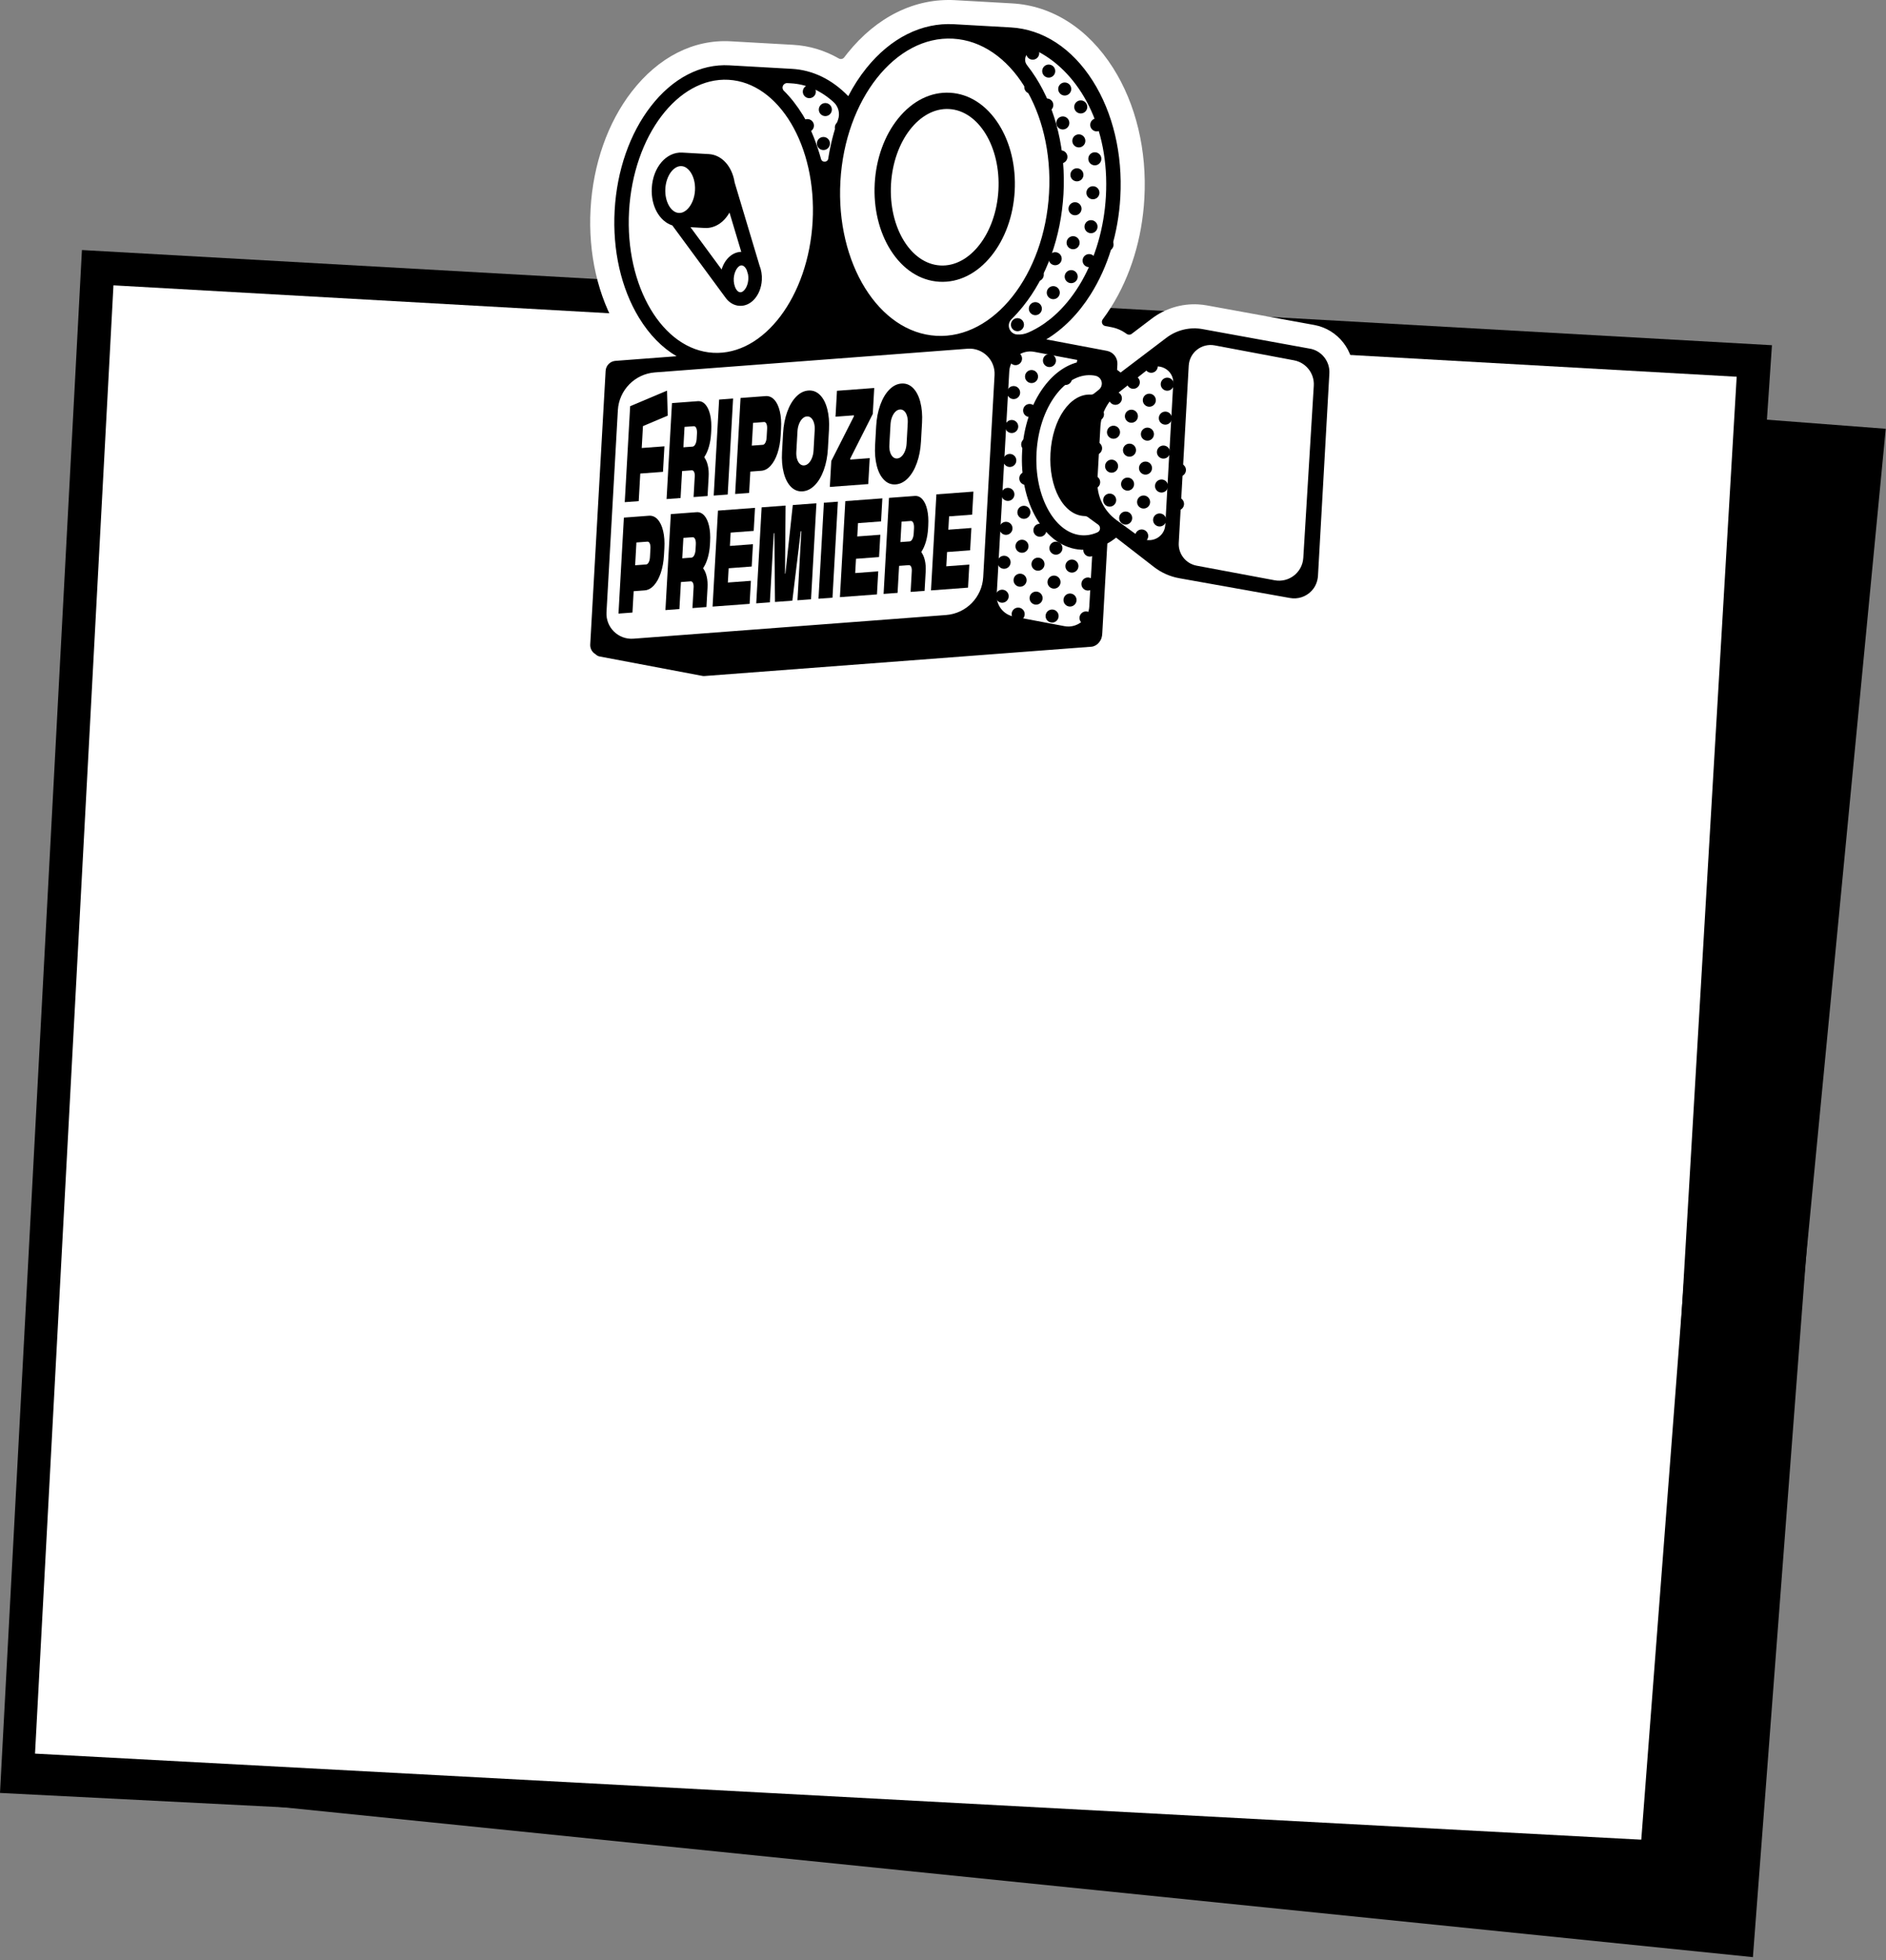 <svg xmlns="http://www.w3.org/2000/svg" xmlns:xlink="http://www.w3.org/1999/xlink" xmlns:serif="http://www.serif.com/" width="100%" height="100%" viewBox="0 0 411 427" xml:space="preserve" style="fill-rule:evenodd;clip-rule:evenodd;stroke-linejoin:round;stroke-miterlimit:2;"><rect x="0" y="0" width="411" height="427" fill="#808080" stroke="none"/>    <g transform="matrix(1,0,0,1,-12.228,-4.466)">        <path d="M394.225,430.79L419.26,101.227L58.727,73.667L33.044,393.975L394.225,430.79Z" style="fill-rule:nonzero;"></path>    </g>    <g transform="matrix(1,0,0,1,-12.228,-4.466)">        <path d="M391.468,426.577L382.792,428.26L30.151,393.011L55.375,69.728L59.01,70.005L423.17,97.869L393.643,404.783L391.468,426.577ZM38.323,391.666L383.068,420.727L415.352,104.578L62.089,77.552L38.323,391.666Z" style="fill-rule:nonzero;"></path>    </g>    <g transform="matrix(1,0,0,1,-12.228,-4.466)">        <path d="M369.608,408.975L394.525,83.098L33.512,62.779L16.91,390.533L369.608,408.975Z" style="fill:white;fill-rule:nonzero;"></path>    </g>    <g transform="matrix(1,0,0,1,-12.228,-4.466)">        <path d="M375.778,413.476L12.228,395.021L30.084,58.935L398.375,79.664L375.778,413.476ZM19.859,386.458L371.95,405.319L390.688,86.532L36.952,66.623L19.859,386.458Z" style="fill-rule:nonzero;"></path>    </g>    <g transform="matrix(1,0,0,1,-12.228,-4.466)">        <path d="M165.222,156.974C164.968,156.96 164.72,156.933 164.462,156.889L164.384,156.877L141.936,152.633C140.784,152.415 139.724,151.917 138.824,151.175C138.493,150.943 138.179,150.686 137.887,150.404L137.835,150.354C136.295,148.837 135.481,146.723 135.603,144.553L138.957,84.959C139.169,81.194 142.165,78.134 145.927,77.849L146.281,77.822C146.97,77.768 147.349,77.009 146.991,76.418C146.988,76.413 146.986,76.41 146.984,76.405C142.532,69.096 140.379,59.711 140.926,49.983C141.474,40.256 144.664,31.169 149.91,24.406C155.733,16.894 163.386,13.009 171.46,13.463L185.094,14.23C188.59,14.427 191.94,15.438 195.024,17.202C195.421,17.43 195.929,17.327 196.205,16.961C196.446,16.641 196.696,16.324 196.945,16.012C203.313,8.1 211.642,4.013 220.392,4.506L232.779,5.203C241.529,5.695 249.345,10.688 254.788,19.265C259.776,27.127 262.199,37.227 261.61,47.704C261.118,56.43 258.607,64.622 254.346,71.393C253.774,72.302 253.17,73.18 252.539,74.025C252.129,74.573 252.427,75.357 253.098,75.485L254.425,75.735C255.655,75.968 256.772,76.477 257.724,77.185C258.057,77.433 258.511,77.445 258.843,77.193L263.245,73.855C266.145,71.66 269.731,70.566 273.353,70.77C273.985,70.806 274.619,70.881 275.241,70.995L298.694,75.267C303.813,76.236 307.452,80.894 307.159,86.098L304.681,130.128C304.563,132.222 303.866,134.189 302.668,135.817C300.57,138.667 297.208,140.252 293.676,140.053C293.222,140.028 292.781,139.974 292.357,139.895L268.28,135.595C265.461,135.092 262.768,133.897 260.493,132.139L259.745,131.561C259.16,131.107 258.305,131.496 258.264,132.234L257.675,142.698C257.598,144.053 257.313,145.854 255.77,147.759C255.158,148.513 254.391,149.156 253.543,149.635C252.574,150.177 251.521,150.499 250.472,150.582L166.069,156.972L165.993,156.976C165.729,156.99 165.477,156.989 165.22,156.974L165.222,156.974Z" style="fill:white;fill-rule:nonzero;"></path>    </g>    <g transform="matrix(1,0,0,1,-12.228,-4.466)">        <path d="M165.591,150.423C165.57,150.422 165.546,150.42 165.526,150.414L143.151,146.184C143.078,146.169 143.019,146.135 142.962,146.079L142.831,145.94L142.596,145.806C142.543,145.771 142.49,145.729 142.44,145.679C142.249,145.489 142.138,145.207 142.155,144.919L145.509,85.325C145.537,84.828 145.93,84.426 146.426,84.389L163.962,83.06L160.327,80.936C157.334,79.188 154.73,76.515 152.586,72.992C148.817,66.805 147.001,58.764 147.475,50.352C147.948,41.94 150.652,34.15 155.094,28.428C159.556,22.672 165.236,19.685 171.088,20.014L184.723,20.781C188.892,21.016 192.837,22.936 196.129,26.334L197.007,27.238L198.128,26.236L198.242,26.017C199.343,23.881 200.625,21.9 202.055,20.127C207.063,13.908 213.443,10.686 220.023,11.057L232.41,11.754C238.99,12.124 244.969,16.041 249.248,22.781C253.51,29.495 255.574,38.216 255.061,47.335C254.632,54.956 252.465,62.065 248.793,67.9C246.278,71.899 243.083,75.139 239.553,77.272L236.617,79.047L253.207,82.181C253.941,82.32 254.463,82.988 254.421,83.735L254.312,85.671L254.904,86.091C255.146,86.262 255.378,86.441 255.592,86.619L256.393,87.284L267.209,79.081C268.865,77.828 270.914,77.202 272.984,77.319C273.343,77.339 273.706,77.383 274.06,77.448L297.472,81.712C299.365,82.071 300.716,83.798 300.608,85.729L298.13,129.759C298.084,130.577 297.826,131.325 297.385,131.921C296.602,132.983 295.352,133.575 294.044,133.502C293.869,133.492 293.704,133.472 293.556,133.443L269.432,129.135C267.649,128.817 265.946,128.061 264.505,126.947L255.424,119.911L254.617,120.56C254.067,121.002 253.49,121.393 252.899,121.717L252.264,122.068L251.123,142.327C251.09,142.927 251.019,143.199 250.669,143.631C250.581,143.737 250.46,143.84 250.322,143.917C250.197,143.986 250.065,144.031 249.957,144.041L165.651,150.424C165.63,150.423 165.609,150.427 165.588,150.425L165.591,150.423Z" style="fill:white;fill-rule:nonzero;"></path>    </g>    <g transform="matrix(1,0,0,1,-12.228,-4.466)">        <path d="M297.71,80.422L274.301,76.157C271.527,75.652 268.668,76.334 266.422,78.038L256.434,85.612C256.183,85.403 255.926,85.207 255.666,85.022L255.734,83.808C255.813,82.409 254.835,81.155 253.453,80.891L240.237,78.394C243.916,76.169 247.255,72.813 249.905,68.596C253.693,62.576 255.93,55.247 256.371,47.404C256.9,38.014 254.764,29.019 250.357,22.075C245.847,14.966 239.5,10.833 232.487,10.439L220.105,9.742L220.102,9.742C213.087,9.347 206.319,12.741 201.039,19.3C199.544,21.156 198.219,23.208 197.083,25.412C193.55,21.767 189.346,19.719 184.805,19.464L171.173,18.696C164.876,18.342 158.801,21.51 154.067,27.615C149.467,33.547 146.664,41.594 146.175,50.271C145.687,58.947 147.569,67.258 151.475,73.669C153.742,77.392 156.54,80.231 159.675,82.064L146.335,83.074C145.186,83.162 144.271,84.096 144.207,85.247L140.853,144.84C140.815,145.506 141.065,146.153 141.538,146.619C141.681,146.756 141.837,146.875 142.005,146.971C142.01,146.972 142.015,146.977 142.02,146.98C142.256,147.225 142.562,147.402 142.913,147.469L165.304,151.7C165.376,151.715 165.449,151.724 165.523,151.728C165.596,151.732 165.67,151.731 165.744,151.725L250.068,145.34C250.696,145.292 251.314,144.924 251.698,144.449C252.286,143.725 252.397,143.153 252.439,142.393L253.539,122.86C254.195,122.5 254.832,122.07 255.449,121.576L263.711,127.977C265.32,129.225 267.208,130.062 269.21,130.419L293.305,134.722C293.529,134.763 293.753,134.792 293.976,134.804C295.685,134.901 297.378,134.147 298.451,132.693C299.063,131.862 299.39,130.856 299.448,129.826L301.926,85.796C302.072,83.209 300.262,80.894 297.716,80.414L297.71,80.422ZM251.344,118.601L251.544,118.746C252.145,119.185 252.066,120.122 251.386,120.425C251.381,120.425 251.375,120.43 251.373,120.432C250.283,120.918 249.162,121.133 248.045,121.07C245.257,120.913 242.686,119.039 240.806,115.789C238.803,112.33 237.846,107.794 238.115,103.019C238.384,98.245 239.843,93.847 242.222,90.632C244.455,87.614 247.22,86.04 250.008,86.196C250.32,86.214 250.628,86.252 250.935,86.314C251.785,86.483 252.386,87.245 252.337,88.11C252.31,88.603 252.071,89.062 251.683,89.369L250.626,90.206C250.434,90.358 250.196,90.434 249.952,90.42C245.431,90.166 241.567,95.777 241.149,103.193C240.732,110.609 243.945,116.62 248.463,116.875L248.717,116.889C248.906,116.9 249.086,116.965 249.238,117.073L251.344,118.604L251.344,118.601ZM249.607,136.618C249.452,139.38 246.902,141.377 244.184,140.861L239.939,140.06L233.153,138.776C230.892,138.349 229.301,136.314 229.43,134.018L232.17,85.345C232.325,82.583 234.874,80.587 237.592,81.102L248.312,83.128C245.118,83.547 242.109,85.494 239.69,88.757C236.951,92.459 235.273,97.46 234.97,102.842C234.667,108.225 235.773,113.382 238.08,117.368C240.51,121.564 243.987,123.997 247.868,124.215C248.689,124.261 249.507,124.205 250.315,124.05L249.607,136.621L249.607,136.618ZM253.226,47.232C252.45,61.029 245.566,72.921 236.256,76.923C235.504,77.247 234.686,77.387 233.872,77.328C232.204,77.208 231.466,75.187 232.65,74.01C233.53,73.134 234.377,72.188 235.165,71.21C240.321,64.805 243.452,56.106 243.981,46.714C244.51,37.322 242.374,28.33 237.97,21.386C237.363,20.434 236.728,19.534 236.058,18.689C234.733,17.014 236.653,14.75 238.542,15.748C247.4,20.434 254.084,31.999 253.226,47.232ZM219.922,12.891L219.928,12.892C232.462,13.6 241.843,28.694 240.839,46.535C239.835,64.375 228.819,78.324 216.282,77.618C203.745,76.913 194.363,61.821 195.368,43.975C196.372,26.13 207.389,12.186 219.925,12.891L219.922,12.891ZM193.877,26.699C194.953,27.672 195.338,29.189 194.851,30.555C193.896,33.235 193.179,36.068 192.724,39.005C192.592,39.865 191.381,39.936 191.147,39.098C190.353,36.246 189.075,32.572 187.161,29.486C185.92,27.481 184.553,25.717 183.048,24.239C182.408,23.609 182.9,22.519 183.799,22.57L184.625,22.616C187.966,22.804 191.115,24.204 193.877,26.699ZM149.314,50.455C150.237,34.061 159.96,21.228 170.99,21.849L170.993,21.849C182.02,22.469 190.239,36.313 189.317,52.707C188.394,69.101 178.67,81.934 167.643,81.314C156.616,80.693 148.391,66.849 149.314,50.455ZM154.958,85.587L223.096,80.428C226.39,80.18 229.151,82.888 228.965,86.185L226.488,130.191C226.241,134.578 222.783,138.103 218.403,138.435L150.266,143.593C146.971,143.841 144.211,141.133 144.396,137.837L146.873,93.83C147.12,89.443 150.578,85.918 154.958,85.587ZM251.377,108.997L252.027,97.459C252.19,94.566 253.584,91.884 255.856,90.088L258.707,87.835L262.239,85.042C264.605,83.172 268.074,84.971 267.904,87.985L266.169,118.82C266.013,121.587 262.858,123.084 260.616,121.455L257.8,119.406L255.53,117.756C252.746,115.733 251.181,112.435 251.375,109L251.377,108.997ZM296.244,125.986C296.05,129.164 293.116,131.452 289.989,130.865L272.989,127.685C270.632,127.239 268.969,125.116 269.104,122.721L271.276,84.129C271.438,81.246 274.097,79.166 276.935,79.702L294.229,82.957C296.851,83.452 298.694,85.819 298.531,88.481L296.244,125.986Z" style="fill-rule:nonzero;"></path>    </g>    <g transform="matrix(1,0,0,1,-12.228,-4.466)">        <path d="M206.325,58.972C208.986,63.165 212.755,65.603 216.942,65.839C221.13,66.075 225.149,64.074 228.264,60.207C231.24,56.51 233.046,51.506 233.35,46.113C233.653,40.72 232.42,35.545 229.877,31.538C227.216,27.345 223.447,24.906 219.26,24.671C215.072,24.435 211.053,26.435 207.938,30.303C204.962,34 203.156,39.004 202.852,44.397C202.549,49.79 203.782,54.964 206.325,58.972ZM219.06,28.216C225.512,28.579 230.333,36.519 229.804,45.914C229.276,55.308 223.596,62.657 217.142,62.294C210.688,61.93 205.869,53.991 206.398,44.596C206.927,35.202 212.606,27.853 219.06,28.216Z" style="fill-rule:nonzero;"></path>    </g>    <g transform="matrix(1,0,0,1,-12.228,-4.466)">        <path d="M170.216,69.14C170.975,70.276 172.087,71.012 173.382,71.084C174.49,71.147 175.578,70.701 176.442,69.829C177.492,68.779 178.152,67.189 178.249,65.465C178.311,64.351 178.131,63.268 177.75,62.327L172.321,44.211C171.792,40.761 169.571,38.194 166.693,38.032L160.905,37.706C157.438,37.511 154.521,40.896 154.267,45.408C154.045,49.357 155.945,52.674 158.745,53.573L170.213,69.14L170.216,69.14ZM171.2,50.764L173.765,59.326C171.826,59.362 170.161,60.916 169.485,63.168L162.698,53.953L165.787,54.127C167.999,54.251 169.985,52.917 171.2,50.764ZM174.348,67.742C174.161,67.932 173.87,68.152 173.545,68.134C173.221,68.115 172.938,67.9 172.712,67.571L172.723,67.564L172.618,67.419C172.268,66.818 172.079,65.935 172.125,65.117C172.203,63.736 172.968,62.228 173.878,62.28C174.203,62.298 174.464,62.549 174.634,62.761C174.759,62.918 174.867,63.1 174.958,63.3L175.244,64.249C175.299,64.581 175.321,64.934 175.301,65.293C175.245,66.287 174.891,67.2 174.351,67.74L174.348,67.742ZM157.218,45.572C157.374,42.807 158.986,40.553 160.739,40.651C161.543,40.697 162.137,41.227 162.493,41.667C163.332,42.69 163.778,44.287 163.685,45.936C163.593,47.584 162.97,49.118 162.019,50.045C161.615,50.441 160.967,50.898 160.165,50.853C158.412,50.754 157.062,48.336 157.218,45.572Z" style="fill-rule:nonzero;"></path>    </g>    <g transform="matrix(1,0,0,1,-12.228,-4.466)">        <path d="M160.862,107.073C161.704,107.01 162.127,106.978 162.969,106.915C163.188,106.899 163.36,107.014 163.481,107.254C163.601,107.498 163.652,107.819 163.629,108.22L163.375,112.74C164.592,112.648 165.201,112.604 166.421,112.515L166.656,108.332C166.707,107.426 166.651,106.61 166.484,105.886C166.32,105.161 166.066,104.577 165.731,104.132L165.74,103.975C166.135,103.39 166.46,102.659 166.715,101.782C166.969,100.902 167.129,99.941 167.187,98.896L167.221,98.296C167.295,96.988 167.218,95.84 166.992,94.852C166.766,93.864 166.417,93.103 165.945,92.574C165.473,92.046 164.916,91.807 164.274,91.855C162.03,92.023 160.908,92.107 158.667,92.273L157.49,113.179C158.707,113.087 159.317,113.043 160.537,112.954L160.868,107.073L160.862,107.073ZM161.404,97.456C162.201,97.395 162.6,97.365 163.397,97.308C163.642,97.29 163.829,97.426 163.96,97.72C164.09,98.014 164.141,98.414 164.113,98.92L164.051,100.018C164.024,100.505 163.927,100.913 163.762,101.237C163.596,101.562 163.389,101.734 163.147,101.752C162.349,101.812 161.951,101.84 161.153,101.9L161.403,97.458L161.404,97.456Z" style="fill-rule:nonzero;"></path>    </g>    <g transform="matrix(1,0,0,1,-12.228,-4.466)">        <path d="M171.985,91.279C170.768,91.371 170.158,91.416 168.939,91.507L167.762,112.417C168.979,112.325 169.589,112.28 170.808,112.191L171.985,91.279Z" style="fill-rule:nonzero;"></path>    </g>    <g transform="matrix(1,0,0,1,-12.228,-4.466)">        <path d="M180.157,105.922C180.768,105.251 181.266,104.346 181.651,103.206C182.035,102.066 182.268,100.783 182.348,99.355L182.434,97.837C182.514,96.409 182.425,95.147 182.165,94.058C181.906,92.968 181.506,92.128 180.966,91.545C180.426,90.96 179.789,90.696 179.052,90.751C176.874,90.915 175.787,90.996 173.609,91.158L172.432,112.069C173.649,111.977 174.259,111.933 175.478,111.844L175.74,107.19C176.698,107.118 177.179,107.081 178.137,107.012C178.874,106.956 179.546,106.594 180.157,105.924L180.157,105.922ZM179.292,99.766C179.266,100.219 179.177,100.596 179.021,100.892C178.864,101.19 178.677,101.348 178.458,101.362C177.499,101.434 177.019,101.47 176.061,101.54L176.34,96.574C177.299,96.502 177.779,96.466 178.737,96.396C178.956,96.38 179.128,96.51 179.251,96.788C179.375,97.066 179.423,97.431 179.398,97.882L179.292,99.763L179.292,99.766Z" style="fill-rule:nonzero;"></path>    </g>    <g transform="matrix(1,0,0,1,-12.228,-4.466)">        <path d="M192.88,98.076C192.976,96.385 192.85,94.875 192.504,93.549C192.159,92.22 191.624,91.202 190.907,90.491C190.19,89.78 189.348,89.462 188.382,89.534C187.419,89.606 186.534,90.053 185.728,90.878C184.924,91.703 184.27,92.809 183.771,94.201C183.273,95.592 182.976,97.132 182.88,98.822L182.648,102.952C182.553,104.642 182.678,106.153 183.024,107.479C183.37,108.808 183.904,109.826 184.621,110.537C185.338,111.247 186.18,111.566 187.146,111.494C188.11,111.422 188.995,110.975 189.801,110.15C190.604,109.328 191.258,108.218 191.757,106.827C192.256,105.435 192.553,103.896 192.648,102.203L192.881,98.073L192.88,98.076ZM189.517,102.621C189.486,103.179 189.378,103.699 189.19,104.182C189.003,104.666 188.76,105.057 188.462,105.356C188.164,105.657 187.831,105.82 187.467,105.847C187.102,105.874 186.788,105.759 186.519,105.502C186.252,105.245 186.051,104.886 185.917,104.427C185.782,103.967 185.732,103.459 185.763,102.901L186.017,98.404C186.048,97.846 186.156,97.327 186.344,96.843C186.531,96.359 186.774,95.968 187.072,95.669C187.37,95.371 187.703,95.205 188.067,95.179C188.431,95.152 188.746,95.267 189.015,95.524C189.282,95.781 189.483,96.139 189.617,96.599C189.752,97.058 189.802,97.566 189.77,98.124L189.517,102.621Z" style="fill-rule:nonzero;"></path>    </g>    <g transform="matrix(1,0,0,1,-12.228,-4.466)">        <path d="M201.757,104.261C200.057,104.389 199.207,104.452 197.507,104.58L197.52,104.344C199.156,101.105 200.792,97.869 202.425,94.63L202.743,88.983C200.037,89.186 197.329,89.388 194.623,89.591L194.305,95.238C195.91,95.118 196.71,95.058 198.315,94.938L198.302,95.174C196.663,98.412 195.022,101.65 193.383,104.886L193.065,110.534C195.856,110.325 198.649,110.117 201.439,109.911L201.757,104.264L201.757,104.261Z" style="fill-rule:nonzero;"></path>    </g>    <g transform="matrix(1,0,0,1,-12.228,-4.466)">        <path d="M207.426,109.983C208.389,109.911 209.274,109.464 210.078,108.639C210.881,107.814 211.535,106.707 212.034,105.316C212.533,103.924 212.83,102.382 212.925,100.692L213.158,96.559C213.253,94.869 213.128,93.358 212.782,92.03C212.436,90.701 211.902,89.683 211.185,88.972C210.468,88.261 209.626,87.943 208.662,88.015C207.699,88.087 206.814,88.534 206.01,89.359C205.207,90.184 204.553,91.29 204.054,92.682C203.555,94.073 203.258,95.616 203.163,97.306L202.93,101.438C202.835,103.129 202.961,104.639 203.306,105.968C203.652,107.297 204.186,108.315 204.904,109.026C205.621,109.737 206.462,110.055 207.426,109.983ZM206.191,102.915C206.057,102.456 206.006,101.948 206.038,101.39L206.291,96.893C206.322,96.335 206.43,95.815 206.618,95.332C206.806,94.848 207.048,94.457 207.347,94.158C207.645,93.859 207.977,93.694 208.342,93.667C208.706,93.64 209.02,93.755 209.29,94.012C209.556,94.269 209.757,94.628 209.892,95.087C210.026,95.547 210.076,96.055 210.045,96.613L209.792,101.11C209.76,101.668 209.652,102.187 209.465,102.671C209.277,103.155 209.034,103.546 208.736,103.845C208.438,104.146 208.105,104.309 207.741,104.335C207.377,104.362 207.063,104.247 206.793,103.99C206.526,103.733 206.326,103.375 206.191,102.915Z" style="fill-rule:nonzero;"></path>    </g>    <g transform="matrix(1,0,0,1,-12.228,-4.466)">        <path d="M155.543,117.607C155.003,117.022 154.366,116.757 153.629,116.813C151.451,116.974 150.364,117.055 148.186,117.219L147.009,138.123C148.226,138.034 148.836,137.987 150.053,137.897L150.315,133.246C151.273,133.174 151.753,133.14 152.712,133.068C153.448,133.012 154.12,132.65 154.731,131.98C155.342,131.31 155.84,130.405 156.222,129.267C156.607,128.129 156.84,126.844 156.92,125.416L157.005,123.901C157.086,122.473 156.996,121.211 156.737,120.121C156.477,119.032 156.078,118.192 155.54,117.609L155.543,117.607ZM153.868,125.825C153.843,126.278 153.753,126.654 153.597,126.951C153.441,127.249 153.254,127.404 153.035,127.421C152.076,127.493 151.596,127.527 150.638,127.599L150.917,122.633C151.876,122.561 152.356,122.527 153.314,122.455C153.533,122.439 153.705,122.569 153.828,122.847C153.952,123.125 154,123.49 153.975,123.941L153.869,125.822L153.868,125.825Z" style="fill-rule:nonzero;"></path>    </g>    <g transform="matrix(1,0,0,1,-12.228,-4.466)">        <path d="M165.693,116.759C165.221,116.23 164.664,115.988 164.022,116.036C161.778,116.204 160.657,116.286 158.415,116.454L157.239,137.361C158.455,137.271 159.065,137.224 160.285,137.135L160.616,131.255C161.458,131.192 161.88,131.16 162.723,131.097C162.942,131.081 163.114,131.196 163.234,131.436C163.355,131.68 163.405,132.001 163.383,132.402L163.128,136.922C164.345,136.833 164.955,136.786 166.175,136.696L166.41,132.514C166.461,131.607 166.404,130.792 166.237,130.067C166.071,129.343 165.819,128.758 165.484,128.314L165.493,128.156C165.889,127.572 166.214,126.841 166.468,125.964C166.723,125.087 166.882,124.123 166.941,123.078L166.975,122.478C167.048,121.17 166.971,120.022 166.745,119.034C166.52,118.046 166.171,117.285 165.698,116.756L165.693,116.759ZM163.802,124.202C163.775,124.69 163.678,125.097 163.513,125.421C163.347,125.746 163.14,125.918 162.895,125.936C162.097,125.996 161.699,126.024 160.902,126.084L161.152,121.64C161.949,121.579 162.348,121.552 163.145,121.492C163.39,121.474 163.58,121.611 163.71,121.905C163.841,122.199 163.892,122.598 163.864,123.104L163.802,124.202Z" style="fill-rule:nonzero;"></path>    </g>    <g transform="matrix(1,0,0,1,-12.228,-4.466)">        <path d="M167.513,136.601C170.203,136.4 172.893,136.202 175.583,136.004L175.865,130.985C173.856,131.135 172.85,131.21 170.841,131.357L171.017,128.247C173.026,128.097 174.031,128.022 176.04,127.872L176.314,123.011C174.305,123.161 173.299,123.236 171.29,123.385L171.453,120.485C173.462,120.335 174.468,120.26 176.477,120.11L176.76,115.092C174.07,115.293 171.379,115.493 168.69,115.692L167.513,136.601Z" style="fill-rule:nonzero;"></path>    </g>    <g transform="matrix(1,0,0,1,-12.228,-4.466)">        <path d="M183.385,129.411C183.351,129.414 183.333,129.416 183.296,129.416C183.337,124.476 183.381,119.534 183.423,114.594C181.337,114.75 180.295,114.828 178.206,114.981L177.029,135.893C178.217,135.805 178.811,135.762 179.999,135.674L180.847,120.616C180.897,120.611 180.923,120.61 180.973,120.608C181.021,125.602 181.068,130.597 181.116,135.592C182.628,135.48 183.384,135.423 184.896,135.311C185.509,130.266 186.121,125.224 186.734,120.18C186.784,120.175 186.81,120.174 186.86,120.171L186.013,135.229C187.195,135.14 187.787,135.097 188.969,135.009L190.147,114.094C188.085,114.247 187.055,114.325 184.994,114.477C184.456,119.455 183.921,124.433 183.383,129.411L183.385,129.411Z" style="fill-rule:nonzero;"></path>    </g>    <g transform="matrix(1,0,0,1,-12.228,-4.466)">        <path d="M190.596,134.887C191.813,134.798 192.423,134.751 193.642,134.662L194.819,113.745C193.602,113.837 192.993,113.881 191.773,113.97L190.596,134.885L190.596,134.887Z" style="fill-rule:nonzero;"></path>    </g>    <g transform="matrix(1,0,0,1,-12.228,-4.466)">        <path d="M195.265,134.543C197.955,134.342 200.645,134.144 203.335,133.945L203.618,128.924C201.609,129.074 200.603,129.149 198.594,129.296L198.769,126.186C200.778,126.036 201.784,125.961 203.793,125.811L204.067,120.948C202.058,121.097 201.052,121.172 199.043,121.322L199.207,118.419C201.216,118.269 202.221,118.194 204.23,118.044L204.513,113.023C201.823,113.224 199.133,113.422 196.443,113.623L195.266,134.54L195.265,134.543Z" style="fill-rule:nonzero;"></path>    </g>    <g transform="matrix(1,0,0,1,-12.228,-4.466)">        <path d="M215.112,133.071C217.802,132.87 220.492,132.671 223.182,132.473L223.464,127.452C221.455,127.602 220.45,127.677 218.441,127.824L218.616,124.714C220.625,124.564 221.631,124.489 223.64,124.339L223.913,119.475C221.904,119.625 220.899,119.7 218.89,119.85L219.053,116.946C221.062,116.797 222.068,116.722 224.077,116.572L224.359,111.551C221.669,111.752 218.979,111.95 216.289,112.151L215.112,133.068L215.112,133.071Z" style="fill-rule:nonzero;"></path>    </g>    <g transform="matrix(1,0,0,1,-12.228,-4.466)">        <path d="M214.007,122.435C214.261,121.556 214.421,120.595 214.48,119.549L214.513,118.949C214.587,117.641 214.51,116.493 214.284,115.503C214.058,114.512 213.709,113.754 213.237,113.222C212.765,112.694 212.208,112.452 211.567,112.5C209.323,112.668 208.201,112.75 205.959,112.918L204.782,133.838C205.999,133.748 206.609,133.701 207.828,133.612L208.159,127.729C209.002,127.666 209.424,127.635 210.266,127.572C210.485,127.555 210.658,127.67 210.778,127.911C210.898,128.154 210.949,128.475 210.926,128.876L210.672,133.399C211.889,133.31 212.498,133.262 213.715,133.173L213.951,128.988C214.002,128.081 213.945,127.266 213.779,126.539C213.614,125.815 213.361,125.23 213.026,124.785L213.034,124.628C213.43,124.043 213.755,123.312 214.01,122.433L214.007,122.435ZM211.346,120.666C211.319,121.153 211.222,121.561 211.057,121.885C210.891,122.21 210.684,122.382 210.442,122.4C209.644,122.46 209.246,122.488 208.448,122.548L208.699,118.101C209.496,118.041 209.895,118.013 210.692,117.953C210.937,117.935 211.124,118.072 211.255,118.366C211.385,118.66 211.437,119.06 211.408,119.565L211.346,120.663L211.346,120.666Z" style="fill-rule:nonzero;"></path>    </g>    <g transform="matrix(1,0,0,1,-12.228,-4.466)">        <path d="M151.76,107.617C153.41,107.495 155.06,107.372 156.707,107.249L157.02,101.686C155.37,101.808 153.72,101.931 152.073,102.054L152.341,97.285C154.14,96.524 155.939,95.765 157.738,95.004C157.676,92.827 157.646,91.737 157.587,89.557C154.908,90.689 152.231,91.818 149.552,92.95L148.375,113.854C149.592,113.762 150.202,113.718 151.419,113.629L151.757,107.615L151.76,107.617Z" style="fill-rule:nonzero;"></path>    </g>    <g transform="matrix(1,0,0,1,-12.228,-4.466)">        <path d="M188.517,25.85C189.302,25.894 189.974,25.294 190.018,24.51C190.062,23.726 189.462,23.054 188.677,23.01C187.893,22.966 187.221,23.566 187.177,24.35C187.133,25.134 187.733,25.806 188.517,25.85Z" style="fill-rule:nonzero;"></path>    </g>    <g transform="matrix(1,0,0,1,-12.228,-4.466)">        <path d="M188.101,33.245C188.886,33.289 189.557,32.689 189.601,31.905C189.646,31.121 189.045,30.449 188.261,30.405C187.477,30.36 186.805,30.961 186.761,31.745C186.717,32.529 187.317,33.201 188.101,33.245Z" style="fill-rule:nonzero;"></path>    </g>    <g transform="matrix(1,0,0,1,-12.228,-4.466)">        <path d="M192.007,29.756C192.791,29.8 193.463,29.2 193.507,28.415C193.551,27.631 192.951,26.959 192.167,26.915C191.382,26.871 190.711,27.471 190.667,28.256C190.622,29.04 191.222,29.712 192.007,29.756Z" style="fill-rule:nonzero;"></path>    </g>    <g transform="matrix(1,0,0,1,-12.228,-4.466)">        <path d="M191.591,37.149C192.375,37.193 193.047,36.593 193.091,35.808C193.135,35.024 192.535,34.352 191.751,34.308C190.966,34.264 190.295,34.864 190.25,35.648C190.206,36.433 190.806,37.105 191.591,37.149Z" style="fill-rule:nonzero;"></path>    </g>    <g transform="matrix(1,0,0,1,-12.228,-4.466)">        <path d="M195.496,33.661C196.281,33.706 196.952,33.106 196.997,32.321C197.041,31.537 196.441,30.865 195.656,30.821C194.872,30.777 194.2,31.377 194.156,32.161C194.112,32.946 194.712,33.617 195.496,33.661Z" style="fill-rule:nonzero;"></path>    </g>    <g transform="matrix(1,0,0,1,-12.228,-4.466)">        <path d="M191.175,44.543C191.959,44.588 192.631,43.987 192.675,43.203C192.719,42.419 192.119,41.747 191.335,41.703C190.55,41.659 189.878,42.259 189.834,43.043C189.79,43.828 190.39,44.499 191.175,44.543Z" style="fill-rule:nonzero;"></path>    </g>    <g transform="matrix(1,0,0,1,-12.228,-4.466)">        <path d="M199.56,93.223C200.344,93.267 201.016,92.667 201.06,91.882C201.104,91.098 200.504,90.426 199.72,90.382C198.935,90.338 198.264,90.938 198.219,91.722C198.175,92.507 198.775,93.179 199.56,93.223Z" style="fill-rule:nonzero;"></path>    </g>    <g transform="matrix(1,0,0,1,-12.228,-4.466)">        <path d="M237.199,17.465C237.984,17.509 238.655,16.909 238.7,16.125C238.744,15.34 238.144,14.669 237.359,14.624C236.575,14.58 235.903,15.18 235.859,15.965C235.815,16.749 236.415,17.421 237.199,17.465Z" style="fill-rule:nonzero;"></path>    </g>    <g transform="matrix(1,0,0,1,-12.228,-4.466)">        <path d="M236.783,24.86C237.568,24.904 238.239,24.304 238.283,23.52C238.328,22.735 237.727,22.064 236.943,22.019C236.159,21.975 235.487,22.575 235.443,23.36C235.399,24.144 235.999,24.816 236.783,24.86Z" style="fill-rule:nonzero;"></path>    </g>    <g transform="matrix(1,0,0,1,-12.228,-4.466)">        <path d="M240.686,21.371C241.471,21.415 242.142,20.815 242.186,20.03C242.231,19.246 241.631,18.574 240.846,18.53C240.062,18.486 239.39,19.086 239.346,19.87C239.302,20.655 239.902,21.326 240.686,21.371Z" style="fill-rule:nonzero;"></path>    </g>    <g transform="matrix(1,0,0,1,-12.228,-4.466)">        <path d="M240.27,28.763C241.055,28.807 241.726,28.207 241.77,27.423C241.814,26.638 241.214,25.967 240.43,25.922C239.646,25.878 238.974,26.478 238.93,27.263C238.886,28.047 239.486,28.719 240.27,28.763Z" style="fill-rule:nonzero;"></path>    </g>    <g transform="matrix(1,0,0,1,-12.228,-4.466)">        <path d="M244.176,25.276C244.96,25.32 245.632,24.72 245.676,23.936C245.72,23.151 245.12,22.48 244.335,22.436C243.551,22.391 242.879,22.991 242.835,23.776C242.791,24.56 243.391,25.232 244.176,25.276Z" style="fill-rule:nonzero;"></path>    </g>    <g transform="matrix(1,0,0,1,-12.228,-4.466)">        <path d="M243.759,32.669C244.544,32.713 245.216,32.113 245.26,31.328C245.304,30.544 244.704,29.872 243.919,29.828C243.135,29.784 242.463,30.384 242.419,31.168C242.375,31.953 242.975,32.624 243.759,32.669Z" style="fill-rule:nonzero;"></path>    </g>    <g transform="matrix(1,0,0,1,-12.228,-4.466)">        <path d="M247.665,29.179C248.45,29.224 249.121,28.623 249.166,27.839C249.21,27.055 248.61,26.383 247.825,26.339C247.041,26.295 246.369,26.895 246.325,27.679C246.281,28.464 246.881,29.135 247.665,29.179Z" style="fill-rule:nonzero;"></path>    </g>    <g transform="matrix(1,0,0,1,-12.228,-4.466)">        <path d="M243.343,40.061C244.128,40.106 244.8,39.505 244.844,38.721C244.888,37.937 244.288,37.265 243.503,37.221C242.719,37.177 242.047,37.777 242.003,38.561C241.959,39.346 242.559,40.017 243.343,40.061Z" style="fill-rule:nonzero;"></path>    </g>    <g transform="matrix(1,0,0,1,-12.228,-4.466)">        <path d="M247.249,36.574C248.033,36.619 248.705,36.018 248.749,35.234C248.793,34.45 248.193,33.778 247.409,33.734C246.624,33.69 245.953,34.29 245.909,35.074C245.864,35.859 246.465,36.53 247.249,36.574Z" style="fill-rule:nonzero;"></path>    </g>    <g transform="matrix(1,0,0,1,-12.228,-4.466)">        <path d="M251.152,33.085C251.936,33.129 252.608,32.529 252.652,31.744C252.696,30.96 252.096,30.288 251.312,30.244C250.527,30.2 249.856,30.8 249.812,31.584C249.768,32.369 250.368,33.041 251.152,33.085Z" style="fill-rule:nonzero;"></path>    </g>    <g transform="matrix(1,0,0,1,-12.228,-4.466)">        <path d="M207.785,78.854C208.569,78.898 209.241,78.298 209.285,77.514C209.329,76.729 208.729,76.058 207.944,76.013C207.16,75.969 206.488,76.569 206.444,77.354C206.4,78.138 207,78.81 207.785,78.854Z" style="fill-rule:nonzero;"></path>    </g>    <g transform="matrix(1,0,0,1,-12.228,-4.466)">        <path d="M246.833,43.967C247.617,44.011 248.289,43.411 248.333,42.627C248.377,41.842 247.777,41.171 246.993,41.126C246.208,41.082 245.537,41.682 245.493,42.467C245.448,43.251 246.049,43.923 246.833,43.967Z" style="fill-rule:nonzero;"></path>    </g>    <g transform="matrix(1,0,0,1,-12.228,-4.466)">        <path d="M250.736,40.477C251.52,40.522 252.192,39.921 252.236,39.137C252.28,38.353 251.68,37.681 250.896,37.637C250.111,37.593 249.44,38.193 249.396,38.977C249.351,39.762 249.952,40.433 250.736,40.477Z" style="fill-rule:nonzero;"></path>    </g>    <g transform="matrix(1,0,0,1,-12.228,-4.466)">        <path d="M246.417,51.359C247.201,51.404 247.873,50.804 247.917,50.019C247.961,49.235 247.361,48.563 246.577,48.519C245.792,48.475 245.121,49.075 245.076,49.859C245.032,50.644 245.632,51.315 246.417,51.359Z" style="fill-rule:nonzero;"></path>    </g>    <g transform="matrix(1,0,0,1,-12.228,-4.466)">        <path d="M250.32,47.872C251.104,47.917 251.776,47.316 251.82,46.532C251.864,45.748 251.264,45.076 250.48,45.032C249.695,44.988 249.024,45.588 248.979,46.372C248.935,47.157 249.535,47.828 250.32,47.872Z" style="fill-rule:nonzero;"></path>    </g>    <g transform="matrix(1,0,0,1,-12.228,-4.466)">        <path d="M238.189,65.731C238.974,65.775 239.646,65.175 239.69,64.391C239.734,63.606 239.134,62.934 238.349,62.89C237.565,62.846 236.893,63.446 236.849,64.231C236.805,65.015 237.405,65.687 238.189,65.731Z" style="fill-rule:nonzero;"></path>    </g>    <g transform="matrix(1,0,0,1,-12.228,-4.466)">        <path d="M242.095,62.241C242.879,62.286 243.551,61.685 243.595,60.901C243.639,60.117 243.039,59.445 242.255,59.401C241.47,59.357 240.799,59.957 240.755,60.741C240.711,61.526 241.311,62.197 242.095,62.241Z" style="fill-rule:nonzero;"></path>    </g>    <g transform="matrix(1,0,0,1,-12.228,-4.466)">        <path d="M246.001,58.755C246.785,58.799 247.457,58.199 247.501,57.414C247.545,56.63 246.945,55.958 246.161,55.914C245.376,55.87 244.704,56.47 244.66,57.254C244.616,58.039 245.216,58.711 246.001,58.755Z" style="fill-rule:nonzero;"></path>    </g>    <g transform="matrix(1,0,0,1,-12.228,-4.466)">        <path d="M249.904,55.265C250.688,55.309 251.36,54.709 251.404,53.925C251.448,53.14 250.848,52.469 250.064,52.424C249.279,52.38 248.608,52.98 248.563,53.765C248.519,54.549 249.119,55.221 249.904,55.265Z" style="fill-rule:nonzero;"></path>    </g>    <g transform="matrix(1,0,0,1,-12.228,-4.466)">        <path d="M229.965,80.102C230.749,80.147 231.421,79.546 231.465,78.762C231.509,77.978 230.909,77.306 230.125,77.262C229.34,77.218 228.668,77.818 228.624,78.602C228.58,79.387 229.18,80.058 229.965,80.102Z" style="fill-rule:nonzero;"></path>    </g>    <g transform="matrix(1,0,0,1,-12.228,-4.466)">        <path d="M233.87,76.613C234.655,76.657 235.326,76.057 235.371,75.273C235.415,74.488 234.815,73.817 234.03,73.772C233.246,73.728 232.574,74.328 232.53,75.113C232.486,75.897 233.086,76.569 233.87,76.613Z" style="fill-rule:nonzero;"></path>    </g>    <g transform="matrix(1,0,0,1,-12.228,-4.466)">        <path d="M237.773,73.123C238.558,73.167 239.229,72.567 239.274,71.783C239.318,70.998 238.718,70.327 237.933,70.283C237.149,70.238 236.477,70.839 236.433,71.623C236.389,72.407 236.989,73.079 237.773,73.123Z" style="fill-rule:nonzero;"></path>    </g>    <g transform="matrix(1,0,0,1,-12.228,-4.466)">        <path d="M241.679,69.637C242.463,69.681 243.135,69.081 243.179,68.296C243.223,67.512 242.623,66.84 241.839,66.796C241.054,66.752 240.383,67.352 240.338,68.136C240.294,68.921 240.894,69.593 241.679,69.637Z" style="fill-rule:nonzero;"></path>    </g>    <g transform="matrix(1,0,0,1,-12.228,-4.466)">        <path d="M245.585,66.147C246.369,66.191 247.041,65.591 247.085,64.807C247.129,64.022 246.529,63.35 245.744,63.306C244.96,63.262 244.288,63.862 244.244,64.647C244.2,65.431 244.8,66.103 245.585,66.147Z" style="fill-rule:nonzero;"></path>    </g>    <g transform="matrix(1,0,0,1,-12.228,-4.466)">        <path d="M249.488,62.657C250.272,62.702 250.944,62.101 250.988,61.317C251.032,60.533 250.432,59.861 249.647,59.817C248.863,59.773 248.191,60.373 248.147,61.157C248.103,61.942 248.703,62.613 249.488,62.657Z" style="fill-rule:nonzero;"></path>    </g>    <g transform="matrix(1,0,0,1,-12.228,-4.466)">        <path d="M253.393,59.171C254.178,59.215 254.849,58.615 254.893,57.83C254.938,57.046 254.337,56.374 253.553,56.33C252.769,56.286 252.097,56.886 252.053,57.67C252.009,58.455 252.609,59.127 253.393,59.171Z" style="fill-rule:nonzero;"></path>    </g>    <g transform="matrix(1,0,0,1,-12.228,-4.466)">        <path d="M233.454,84.005C234.239,84.05 234.91,83.449 234.954,82.665C234.999,81.881 234.398,81.209 233.614,81.165C232.83,81.121 232.158,81.721 232.114,82.505C232.07,83.29 232.67,83.961 233.454,84.005Z" style="fill-rule:nonzero;"></path>    </g>    <g transform="matrix(1,0,0,1,-12.228,-4.466)">        <path d="M237.357,80.519C238.142,80.563 238.813,79.963 238.857,79.178C238.902,78.394 238.301,77.722 237.517,77.678C236.733,77.634 236.061,78.234 236.017,79.018C235.973,79.803 236.573,80.474 237.357,80.519Z" style="fill-rule:nonzero;"></path>    </g>    <g transform="matrix(1,0,0,1,-12.228,-4.466)">        <path d="M241.263,77.029C242.047,77.073 242.719,76.473 242.763,75.689C242.807,74.904 242.207,74.233 241.423,74.188C240.638,74.144 239.967,74.744 239.922,75.529C239.878,76.313 240.478,76.985 241.263,77.029Z" style="fill-rule:nonzero;"></path>    </g>    <g transform="matrix(1,0,0,1,-12.228,-4.466)">        <path d="M245.169,73.54C245.953,73.584 246.625,72.984 246.669,72.199C246.713,71.415 246.113,70.743 245.328,70.699C244.544,70.655 243.872,71.255 243.828,72.039C243.784,72.824 244.384,73.495 245.169,73.54Z" style="fill-rule:nonzero;"></path>    </g>    <g transform="matrix(1,0,0,1,-12.228,-4.466)">        <path d="M233.038,91.401C233.822,91.445 234.494,90.845 234.538,90.06C234.582,89.276 233.982,88.604 233.198,88.56C232.414,88.516 231.742,89.116 231.698,89.9C231.653,90.685 232.254,91.356 233.038,91.401Z" style="fill-rule:nonzero;"></path>    </g>    <g transform="matrix(1,0,0,1,-12.228,-4.466)">        <path d="M236.941,87.911C237.726,87.955 238.397,87.355 238.441,86.57C238.486,85.786 237.885,85.114 237.101,85.07C236.317,85.026 235.645,85.626 235.601,86.411C235.557,87.195 236.157,87.867 236.941,87.911Z" style="fill-rule:nonzero;"></path>    </g>    <g transform="matrix(1,0,0,1,-12.228,-4.466)">        <path d="M240.847,84.421C241.631,84.466 242.303,83.866 242.347,83.081C242.391,82.297 241.791,81.625 241.007,81.581C240.222,81.537 239.55,82.137 239.506,82.921C239.462,83.706 240.062,84.377 240.847,84.421Z" style="fill-rule:nonzero;"></path>    </g>    <g transform="matrix(1,0,0,1,-12.228,-4.466)">        <path d="M236.525,95.303C237.309,95.347 237.981,94.747 238.025,93.963C238.069,93.179 237.469,92.507 236.685,92.463C235.9,92.418 235.229,93.019 235.185,93.803C235.14,94.587 235.741,95.259 236.525,95.303Z" style="fill-rule:nonzero;"></path>    </g>    <g transform="matrix(1,0,0,1,-12.228,-4.466)">        <path d="M240.43,91.817C241.215,91.861 241.887,91.261 241.931,90.476C241.975,89.692 241.375,89.02 240.59,88.976C239.806,88.932 239.134,89.532 239.09,90.316C239.046,91.101 239.646,91.772 240.43,91.817Z" style="fill-rule:nonzero;"></path>    </g>    <g transform="matrix(1,0,0,1,-12.228,-4.466)">        <path d="M244.336,88.327C245.121,88.371 245.792,87.771 245.837,86.987C245.881,86.202 245.281,85.531 244.496,85.486C243.712,85.442 243.04,86.042 242.996,86.827C242.952,87.611 243.552,88.283 244.336,88.327Z" style="fill-rule:nonzero;"></path>    </g>    <g transform="matrix(1,0,0,1,-12.228,-4.466)">        <path d="M248.239,84.838C249.024,84.882 249.695,84.281 249.74,83.497C249.784,82.713 249.184,82.041 248.399,81.997C247.615,81.953 246.943,82.553 246.899,83.337C246.855,84.122 247.455,84.793 248.239,84.838Z" style="fill-rule:nonzero;"></path>    </g>    <g transform="matrix(1,0,0,1,-12.228,-4.466)">        <path d="M251.313,96.136C252.097,96.18 252.769,95.58 252.813,94.795C252.857,94.011 252.257,93.339 251.472,93.295C250.688,93.251 250.016,93.851 249.972,94.635C249.928,95.42 250.528,96.091 251.313,96.136Z" style="fill-rule:nonzero;"></path>    </g>    <g transform="matrix(1,0,0,1,-12.228,-4.466)">        <path d="M255.218,92.649C256.003,92.693 256.674,92.093 256.718,91.309C256.763,90.524 256.163,89.852 255.378,89.808C254.594,89.764 253.922,90.364 253.878,91.149C253.834,91.933 254.434,92.605 255.218,92.649Z" style="fill-rule:nonzero;"></path>    </g>    <g transform="matrix(1,0,0,1,-12.228,-4.466)">        <path d="M259.121,89.159C259.906,89.203 260.577,88.603 260.621,87.819C260.666,87.034 260.065,86.363 259.281,86.319C258.497,86.274 257.825,86.875 257.781,87.659C257.737,88.443 258.337,89.115 259.121,89.159Z" style="fill-rule:nonzero;"></path>    </g>    <g transform="matrix(1,0,0,1,-12.228,-4.466)">        <path d="M263.027,85.67C263.811,85.714 264.483,85.114 264.527,84.33C264.571,83.545 263.971,82.873 263.187,82.829C262.402,82.785 261.731,83.385 261.687,84.17C261.642,84.954 262.242,85.626 263.027,85.67Z" style="fill-rule:nonzero;"></path>    </g>    <g transform="matrix(1,0,0,1,-12.228,-4.466)">        <path d="M266.932,82.183C267.717,82.227 268.389,81.627 268.433,80.843C268.477,80.058 267.877,79.387 267.092,79.342C266.308,79.298 265.636,79.898 265.592,80.683C265.548,81.467 266.148,82.139 266.932,82.183Z" style="fill-rule:nonzero;"></path>    </g>    <g transform="matrix(1,0,0,1,-12.228,-4.466)">        <path d="M258.705,96.552C259.489,96.596 260.161,95.996 260.205,95.211C260.249,94.427 259.649,93.755 258.865,93.711C258.08,93.667 257.409,94.267 257.365,95.051C257.32,95.836 257.921,96.507 258.705,96.552Z" style="fill-rule:nonzero;"></path>    </g>    <g transform="matrix(1,0,0,1,-12.228,-4.466)">        <path d="M262.611,93.065C263.395,93.109 264.067,92.509 264.111,91.725C264.155,90.94 263.555,90.269 262.771,90.224C261.986,90.18 261.314,90.78 261.27,91.565C261.226,92.349 261.826,93.021 262.611,93.065Z" style="fill-rule:nonzero;"></path>    </g>    <g transform="matrix(1,0,0,1,-12.228,-4.466)">        <path d="M266.516,89.576C267.301,89.62 267.973,89.019 268.017,88.235C268.061,87.451 267.461,86.779 266.676,86.735C265.892,86.691 265.22,87.291 265.176,88.075C265.132,88.86 265.732,89.531 266.516,89.576Z" style="fill-rule:nonzero;"></path>    </g>    <g transform="matrix(1,0,0,1,-12.228,-4.466)">        <path d="M266.1,96.968C266.885,97.012 267.556,96.412 267.601,95.627C267.645,94.843 267.045,94.171 266.26,94.127C265.476,94.083 264.804,94.683 264.76,95.468C264.716,96.252 265.316,96.924 266.1,96.968Z" style="fill-rule:nonzero;"></path>    </g>    <g transform="matrix(1,0,0,1,-12.228,-4.466)">        <path d="M232.622,98.793C233.406,98.837 234.078,98.237 234.122,97.453C234.166,96.668 233.566,95.996 232.782,95.952C231.997,95.908 231.326,96.508 231.282,97.293C231.237,98.077 231.837,98.749 232.622,98.793Z" style="fill-rule:nonzero;"></path>    </g>    <g transform="matrix(1,0,0,1,-12.228,-4.466)">        <path d="M232.206,106.186C232.99,106.23 233.662,105.63 233.706,104.845C233.75,104.061 233.15,103.389 232.366,103.345C231.581,103.301 230.91,103.901 230.865,104.685C230.821,105.47 231.421,106.142 232.206,106.186Z" style="fill-rule:nonzero;"></path>    </g>    <g transform="matrix(1,0,0,1,-12.228,-4.466)">        <path d="M236.109,102.699C236.893,102.743 237.565,102.143 237.609,101.358C237.653,100.574 237.053,99.902 236.269,99.858C235.484,99.814 234.813,100.414 234.768,101.198C234.724,101.983 235.324,102.654 236.109,102.699Z" style="fill-rule:nonzero;"></path>    </g>    <g transform="matrix(1,0,0,1,-12.228,-4.466)">        <path d="M231.79,113.578C232.574,113.622 233.246,113.022 233.29,112.238C233.334,111.453 232.734,110.782 231.95,110.737C231.165,110.693 230.494,111.293 230.449,112.078C230.405,112.862 231.005,113.534 231.79,113.578Z" style="fill-rule:nonzero;"></path>    </g>    <g transform="matrix(1,0,0,1,-12.228,-4.466)">        <path d="M235.693,110.091C236.477,110.135 237.149,109.535 237.193,108.751C237.237,107.966 236.637,107.295 235.853,107.251C235.068,107.206 234.396,107.807 234.352,108.591C234.308,109.375 234.908,110.047 235.693,110.091Z" style="fill-rule:nonzero;"></path>    </g>    <g transform="matrix(1,0,0,1,-12.228,-4.466)">        <path d="M243.504,103.115C244.288,103.159 244.96,102.559 245.004,101.774C245.048,100.99 244.448,100.318 243.664,100.274C242.879,100.23 242.208,100.83 242.163,101.615C242.119,102.399 242.719,103.071 243.504,103.115Z" style="fill-rule:nonzero;"></path>    </g>    <g transform="matrix(1,0,0,1,-12.228,-4.466)">        <path d="M247.407,99.625C248.191,99.669 248.863,99.069 248.907,98.285C248.951,97.5 248.351,96.829 247.567,96.784C246.783,96.74 246.111,97.34 246.067,98.125C246.023,98.909 246.623,99.581 247.407,99.625Z" style="fill-rule:nonzero;"></path>    </g>    <g transform="matrix(1,0,0,1,-12.228,-4.466)">        <path d="M231.373,120.973C232.158,121.017 232.83,120.417 232.874,119.633C232.918,118.849 232.318,118.177 231.533,118.133C230.749,118.089 230.077,118.689 230.033,119.473C229.989,120.257 230.589,120.929 231.373,120.973Z" style="fill-rule:nonzero;"></path>    </g>    <g transform="matrix(1,0,0,1,-12.228,-4.466)">        <path d="M235.277,117.484C236.061,117.528 236.733,116.928 236.777,116.143C236.821,115.359 236.221,114.687 235.437,114.643C234.652,114.599 233.98,115.199 233.936,115.983C233.892,116.768 234.492,117.439 235.277,117.484Z" style="fill-rule:nonzero;"></path>    </g>    <g transform="matrix(1,0,0,1,-12.228,-4.466)">        <path d="M246.991,107.018C247.775,107.062 248.447,106.462 248.491,105.677C248.535,104.893 247.935,104.221 247.151,104.177C246.366,104.133 245.695,104.733 245.651,105.518C245.606,106.302 246.206,106.974 246.991,107.018Z" style="fill-rule:nonzero;"></path>    </g>    <g transform="matrix(1,0,0,1,-12.228,-4.466)">        <path d="M250.896,103.531C251.681,103.575 252.352,102.975 252.397,102.19C252.441,101.406 251.841,100.734 251.056,100.69C250.272,100.646 249.6,101.246 249.556,102.031C249.512,102.815 250.112,103.487 250.896,103.531Z" style="fill-rule:nonzero;"></path>    </g>    <g transform="matrix(1,0,0,1,-12.228,-4.466)">        <path d="M254.802,100.041C255.586,100.085 256.258,99.485 256.302,98.701C256.346,97.917 255.746,97.245 254.962,97.201C254.178,97.156 253.506,97.757 253.462,98.541C253.418,99.326 254.018,99.997 254.802,100.041Z" style="fill-rule:nonzero;"></path>    </g>    <g transform="matrix(1,0,0,1,-12.228,-4.466)">        <path d="M230.957,128.366C231.742,128.41 232.414,127.81 232.458,127.025C232.502,126.241 231.902,125.569 231.117,125.525C230.333,125.481 229.661,126.081 229.617,126.865C229.573,127.65 230.173,128.322 230.957,128.366Z" style="fill-rule:nonzero;"></path>    </g>    <g transform="matrix(1,0,0,1,-12.228,-4.466)">        <path d="M234.861,124.876C235.645,124.92 236.317,124.32 236.361,123.536C236.405,122.751 235.805,122.08 235.02,122.036C234.236,121.991 233.564,122.591 233.52,123.376C233.476,124.16 234.076,124.832 234.861,124.876Z" style="fill-rule:nonzero;"></path>    </g>    <g transform="matrix(1,0,0,1,-12.228,-4.466)">        <path d="M238.766,121.389C239.55,121.433 240.222,120.833 240.266,120.049C240.31,119.265 239.71,118.593 238.926,118.549C238.141,118.505 237.47,119.105 237.426,119.889C237.381,120.674 237.982,121.345 238.766,121.389Z" style="fill-rule:nonzero;"></path>    </g>    <g transform="matrix(1,0,0,1,-12.228,-4.466)">        <path d="M250.48,110.924C251.265,110.968 251.936,110.368 251.981,109.583C252.025,108.799 251.425,108.127 250.64,108.083C249.856,108.039 249.184,108.639 249.14,109.423C249.096,110.208 249.696,110.879 250.48,110.924Z" style="fill-rule:nonzero;"></path>    </g>    <g transform="matrix(1,0,0,1,-12.228,-4.466)">        <path d="M254.386,107.434C255.17,107.478 255.842,106.878 255.886,106.094C255.93,105.309 255.33,104.638 254.546,104.593C253.762,104.549 253.09,105.149 253.046,105.934C253.002,106.718 253.602,107.39 254.386,107.434Z" style="fill-rule:nonzero;"></path>    </g>    <g transform="matrix(1,0,0,1,-12.228,-4.466)">        <path d="M258.289,103.947C259.073,103.991 259.745,103.391 259.789,102.607C259.833,101.822 259.233,101.15 258.449,101.106C257.664,101.062 256.993,101.662 256.949,102.447C256.904,103.231 257.504,103.903 258.289,103.947Z" style="fill-rule:nonzero;"></path>    </g>    <g transform="matrix(1,0,0,1,-12.228,-4.466)">        <path d="M262.195,100.457C262.979,100.501 263.651,99.901 263.695,99.117C263.739,98.333 263.139,97.661 262.354,97.617C261.57,97.573 260.898,98.173 260.854,98.957C260.81,99.742 261.41,100.413 262.195,100.457Z" style="fill-rule:nonzero;"></path>    </g>    <g transform="matrix(1,0,0,1,-12.228,-4.466)">        <path d="M226.636,139.248C227.42,139.292 228.092,138.692 228.136,137.907C228.18,137.123 227.58,136.451 226.796,136.407C226.011,136.363 225.34,136.963 225.295,137.747C225.251,138.532 225.851,139.203 226.636,139.248Z" style="fill-rule:nonzero;"></path>    </g>    <g transform="matrix(1,0,0,1,-12.228,-4.466)">        <path d="M230.541,135.758C231.326,135.802 231.997,135.202 232.042,134.418C232.086,133.633 231.486,132.962 230.701,132.917C229.917,132.873 229.245,133.473 229.201,134.258C229.157,135.042 229.757,135.714 230.541,135.758Z" style="fill-rule:nonzero;"></path>    </g>    <g transform="matrix(1,0,0,1,-12.228,-4.466)">        <path d="M234.444,132.271C235.229,132.315 235.9,131.715 235.945,130.931C235.989,130.146 235.389,129.475 234.604,129.431C233.82,129.386 233.148,129.986 233.104,130.771C233.06,131.555 233.66,132.227 234.444,132.271Z" style="fill-rule:nonzero;"></path>    </g>    <g transform="matrix(1,0,0,1,-12.228,-4.466)">        <path d="M238.35,128.782C239.134,128.826 239.806,128.226 239.85,127.441C239.894,126.657 239.294,125.985 238.51,125.941C237.725,125.897 237.054,126.497 237.01,127.281C236.965,128.066 237.565,128.738 238.35,128.782Z" style="fill-rule:nonzero;"></path>    </g>    <g transform="matrix(1,0,0,1,-12.228,-4.466)">        <path d="M242.256,125.292C243.04,125.336 243.712,124.736 243.756,123.952C243.8,123.167 243.2,122.496 242.416,122.452C241.631,122.407 240.959,123.008 240.915,123.792C240.871,124.576 241.471,125.248 242.256,125.292Z" style="fill-rule:nonzero;"></path>    </g>    <g transform="matrix(1,0,0,1,-12.228,-4.466)">        <path d="M253.97,114.826C254.754,114.871 255.426,114.27 255.47,113.486C255.514,112.702 254.914,112.03 254.13,111.986C253.345,111.942 252.674,112.542 252.63,113.326C252.585,114.111 253.185,114.782 253.97,114.826Z" style="fill-rule:nonzero;"></path>    </g>    <g transform="matrix(1,0,0,1,-12.228,-4.466)">        <path d="M257.873,111.34C258.657,111.384 259.329,110.784 259.373,109.999C259.417,109.215 258.817,108.543 258.033,108.499C257.248,108.455 256.577,109.055 256.532,109.839C256.488,110.624 257.088,111.296 257.873,111.34Z" style="fill-rule:nonzero;"></path>    </g>    <g transform="matrix(1,0,0,1,-12.228,-4.466)">        <path d="M261.779,107.85C262.563,107.894 263.235,107.294 263.279,106.51C263.323,105.725 262.723,105.054 261.938,105.01C261.154,104.965 260.482,105.565 260.438,106.35C260.394,107.134 260.994,107.806 261.779,107.85Z" style="fill-rule:nonzero;"></path>    </g>    <g transform="matrix(1,0,0,1,-12.228,-4.466)">        <path d="M265.684,104.363C266.468,104.407 267.14,103.807 267.184,103.023C267.228,102.238 266.628,101.567 265.844,101.522C265.059,101.478 264.388,102.078 264.344,102.863C264.299,103.647 264.9,104.319 265.684,104.363Z" style="fill-rule:nonzero;"></path>    </g>    <g transform="matrix(1,0,0,1,-12.228,-4.466)">        <path d="M230.125,143.153C230.91,143.198 231.581,142.597 231.625,141.813C231.67,141.029 231.07,140.357 230.285,140.313C229.501,140.269 228.829,140.869 228.785,141.653C228.741,142.438 229.341,143.109 230.125,143.153Z" style="fill-rule:nonzero;"></path>    </g>    <g transform="matrix(1,0,0,1,-12.228,-4.466)">        <path d="M234.028,139.664C234.813,139.708 235.484,139.108 235.529,138.323C235.573,137.539 234.973,136.867 234.188,136.823C233.404,136.779 232.732,137.379 232.688,138.163C232.644,138.948 233.244,139.619 234.028,139.664Z" style="fill-rule:nonzero;"></path>    </g>    <g transform="matrix(1,0,0,1,-12.228,-4.466)">        <path d="M237.934,136.174C238.718,136.218 239.39,135.618 239.434,134.834C239.478,134.049 238.878,133.378 238.094,133.333C237.309,133.289 236.638,133.889 236.594,134.674C236.549,135.458 237.149,136.13 237.934,136.174Z" style="fill-rule:nonzero;"></path>    </g>    <g transform="matrix(1,0,0,1,-12.228,-4.466)">        <path d="M241.839,132.687C242.624,132.732 243.296,132.131 243.34,131.347C243.384,130.563 242.784,129.891 241.999,129.847C241.215,129.803 240.543,130.403 240.499,131.187C240.455,131.972 241.055,132.643 241.839,132.687Z" style="fill-rule:nonzero;"></path>    </g>    <g transform="matrix(1,0,0,1,-12.228,-4.466)">        <path d="M245.742,129.198C246.527,129.242 247.199,128.642 247.243,127.857C247.287,127.073 246.687,126.401 245.902,126.357C245.118,126.313 244.446,126.913 244.402,127.698C244.358,128.482 244.958,129.154 245.742,129.198Z" style="fill-rule:nonzero;"></path>    </g>    <g transform="matrix(1,0,0,1,-12.228,-4.466)">        <path d="M249.648,125.708C250.433,125.753 251.104,125.152 251.148,124.368C251.193,123.584 250.592,122.912 249.808,122.868C249.024,122.824 248.352,123.424 248.308,124.208C248.264,124.993 248.864,125.664 249.648,125.708Z" style="fill-rule:nonzero;"></path>    </g>    <g transform="matrix(1,0,0,1,-12.228,-4.466)">        <path d="M253.554,122.222C254.338,122.266 255.01,121.666 255.054,120.881C255.098,120.097 254.498,119.425 253.714,119.381C252.929,119.337 252.258,119.937 252.213,120.721C252.169,121.506 252.769,122.177 253.554,122.222Z" style="fill-rule:nonzero;"></path>    </g>    <g transform="matrix(1,0,0,1,-12.228,-4.466)">        <path d="M257.457,118.732C258.241,118.776 258.913,118.176 258.957,117.392C259.001,116.607 258.401,115.935 257.617,115.891C256.832,115.847 256.16,116.447 256.116,117.232C256.072,118.016 256.672,118.688 257.457,118.732Z" style="fill-rule:nonzero;"></path>    </g>    <g transform="matrix(1,0,0,1,-12.228,-4.466)">        <path d="M261.362,115.242C262.147,115.287 262.818,114.687 262.863,113.902C262.907,113.118 262.307,112.446 261.522,112.402C260.738,112.358 260.066,112.958 260.022,113.742C259.978,114.527 260.578,115.198 261.362,115.242Z" style="fill-rule:nonzero;"></path>    </g>    <g transform="matrix(1,0,0,1,-12.228,-4.466)">        <path d="M265.268,111.756C266.052,111.8 266.724,111.2 266.768,110.416C266.812,109.631 266.212,108.959 265.428,108.915C264.643,108.871 263.972,109.471 263.928,110.256C263.883,111.04 264.484,111.712 265.268,111.756Z" style="fill-rule:nonzero;"></path>    </g>    <g transform="matrix(1,0,0,1,-12.228,-4.466)">        <path d="M269.171,108.266C269.955,108.31 270.627,107.71 270.671,106.926C270.715,106.141 270.115,105.47 269.331,105.426C268.546,105.381 267.875,105.981 267.83,106.766C267.786,107.55 268.386,108.222 269.171,108.266Z" style="fill-rule:nonzero;"></path>    </g>    <g transform="matrix(1,0,0,1,-12.228,-4.466)">        <path d="M237.518,143.569C238.302,143.614 238.974,143.013 239.018,142.229C239.062,141.445 238.462,140.773 237.678,140.729C236.893,140.685 236.221,141.285 236.177,142.069C236.133,142.854 236.733,143.525 237.518,143.569Z" style="fill-rule:nonzero;"></path>    </g>    <g transform="matrix(1,0,0,1,-12.228,-4.466)">        <path d="M241.423,140.08C242.208,140.124 242.88,139.524 242.924,138.74C242.968,137.955 242.368,137.283 241.583,137.239C240.799,137.195 240.127,137.795 240.083,138.58C240.039,139.364 240.639,140.036 241.423,140.08Z" style="fill-rule:nonzero;"></path>    </g>    <g transform="matrix(1,0,0,1,-12.228,-4.466)">        <path d="M245.326,136.59C246.111,136.634 246.783,136.034 246.827,135.25C246.871,134.465 246.271,133.794 245.486,133.75C244.702,133.705 244.03,134.306 243.986,135.09C243.942,135.874 244.542,136.546 245.326,136.59Z" style="fill-rule:nonzero;"></path>    </g>    <g transform="matrix(1,0,0,1,-12.228,-4.466)">        <path d="M249.232,133.103C250.016,133.148 250.688,132.548 250.732,131.763C250.776,130.979 250.176,130.307 249.392,130.263C248.607,130.219 247.936,130.819 247.891,131.603C247.847,132.388 248.447,133.059 249.232,133.103Z" style="fill-rule:nonzero;"></path>    </g>    <g transform="matrix(1,0,0,1,-12.228,-4.466)">        <path d="M260.946,122.638C261.731,122.682 262.402,122.082 262.446,121.297C262.491,120.513 261.891,119.841 261.106,119.797C260.322,119.753 259.65,120.353 259.606,121.137C259.562,121.922 260.162,122.594 260.946,122.638Z" style="fill-rule:nonzero;"></path>    </g>    <g transform="matrix(1,0,0,1,-12.228,-4.466)">        <path d="M264.852,119.148C265.636,119.192 266.308,118.592 266.352,117.808C266.396,117.023 265.796,116.352 265.012,116.308C264.227,116.263 263.556,116.864 263.511,117.648C263.467,118.432 264.067,119.104 264.852,119.148Z" style="fill-rule:nonzero;"></path>    </g>    <g transform="matrix(1,0,0,1,-12.228,-4.466)">        <path d="M268.755,115.659C269.539,115.703 270.211,115.103 270.255,114.318C270.299,113.534 269.699,112.862 268.915,112.818C268.13,112.774 267.459,113.374 267.414,114.158C267.37,114.943 267.97,115.614 268.755,115.659Z" style="fill-rule:nonzero;"></path>    </g>    <g transform="matrix(1,0,0,1,-12.228,-4.466)">        <path d="M248.816,140.496C249.6,140.54 250.272,139.94 250.316,139.156C250.36,138.371 249.76,137.7 248.976,137.655C248.191,137.611 247.52,138.211 247.475,138.996C247.431,139.78 248.031,140.452 248.816,140.496Z" style="fill-rule:nonzero;"></path>    </g></svg>